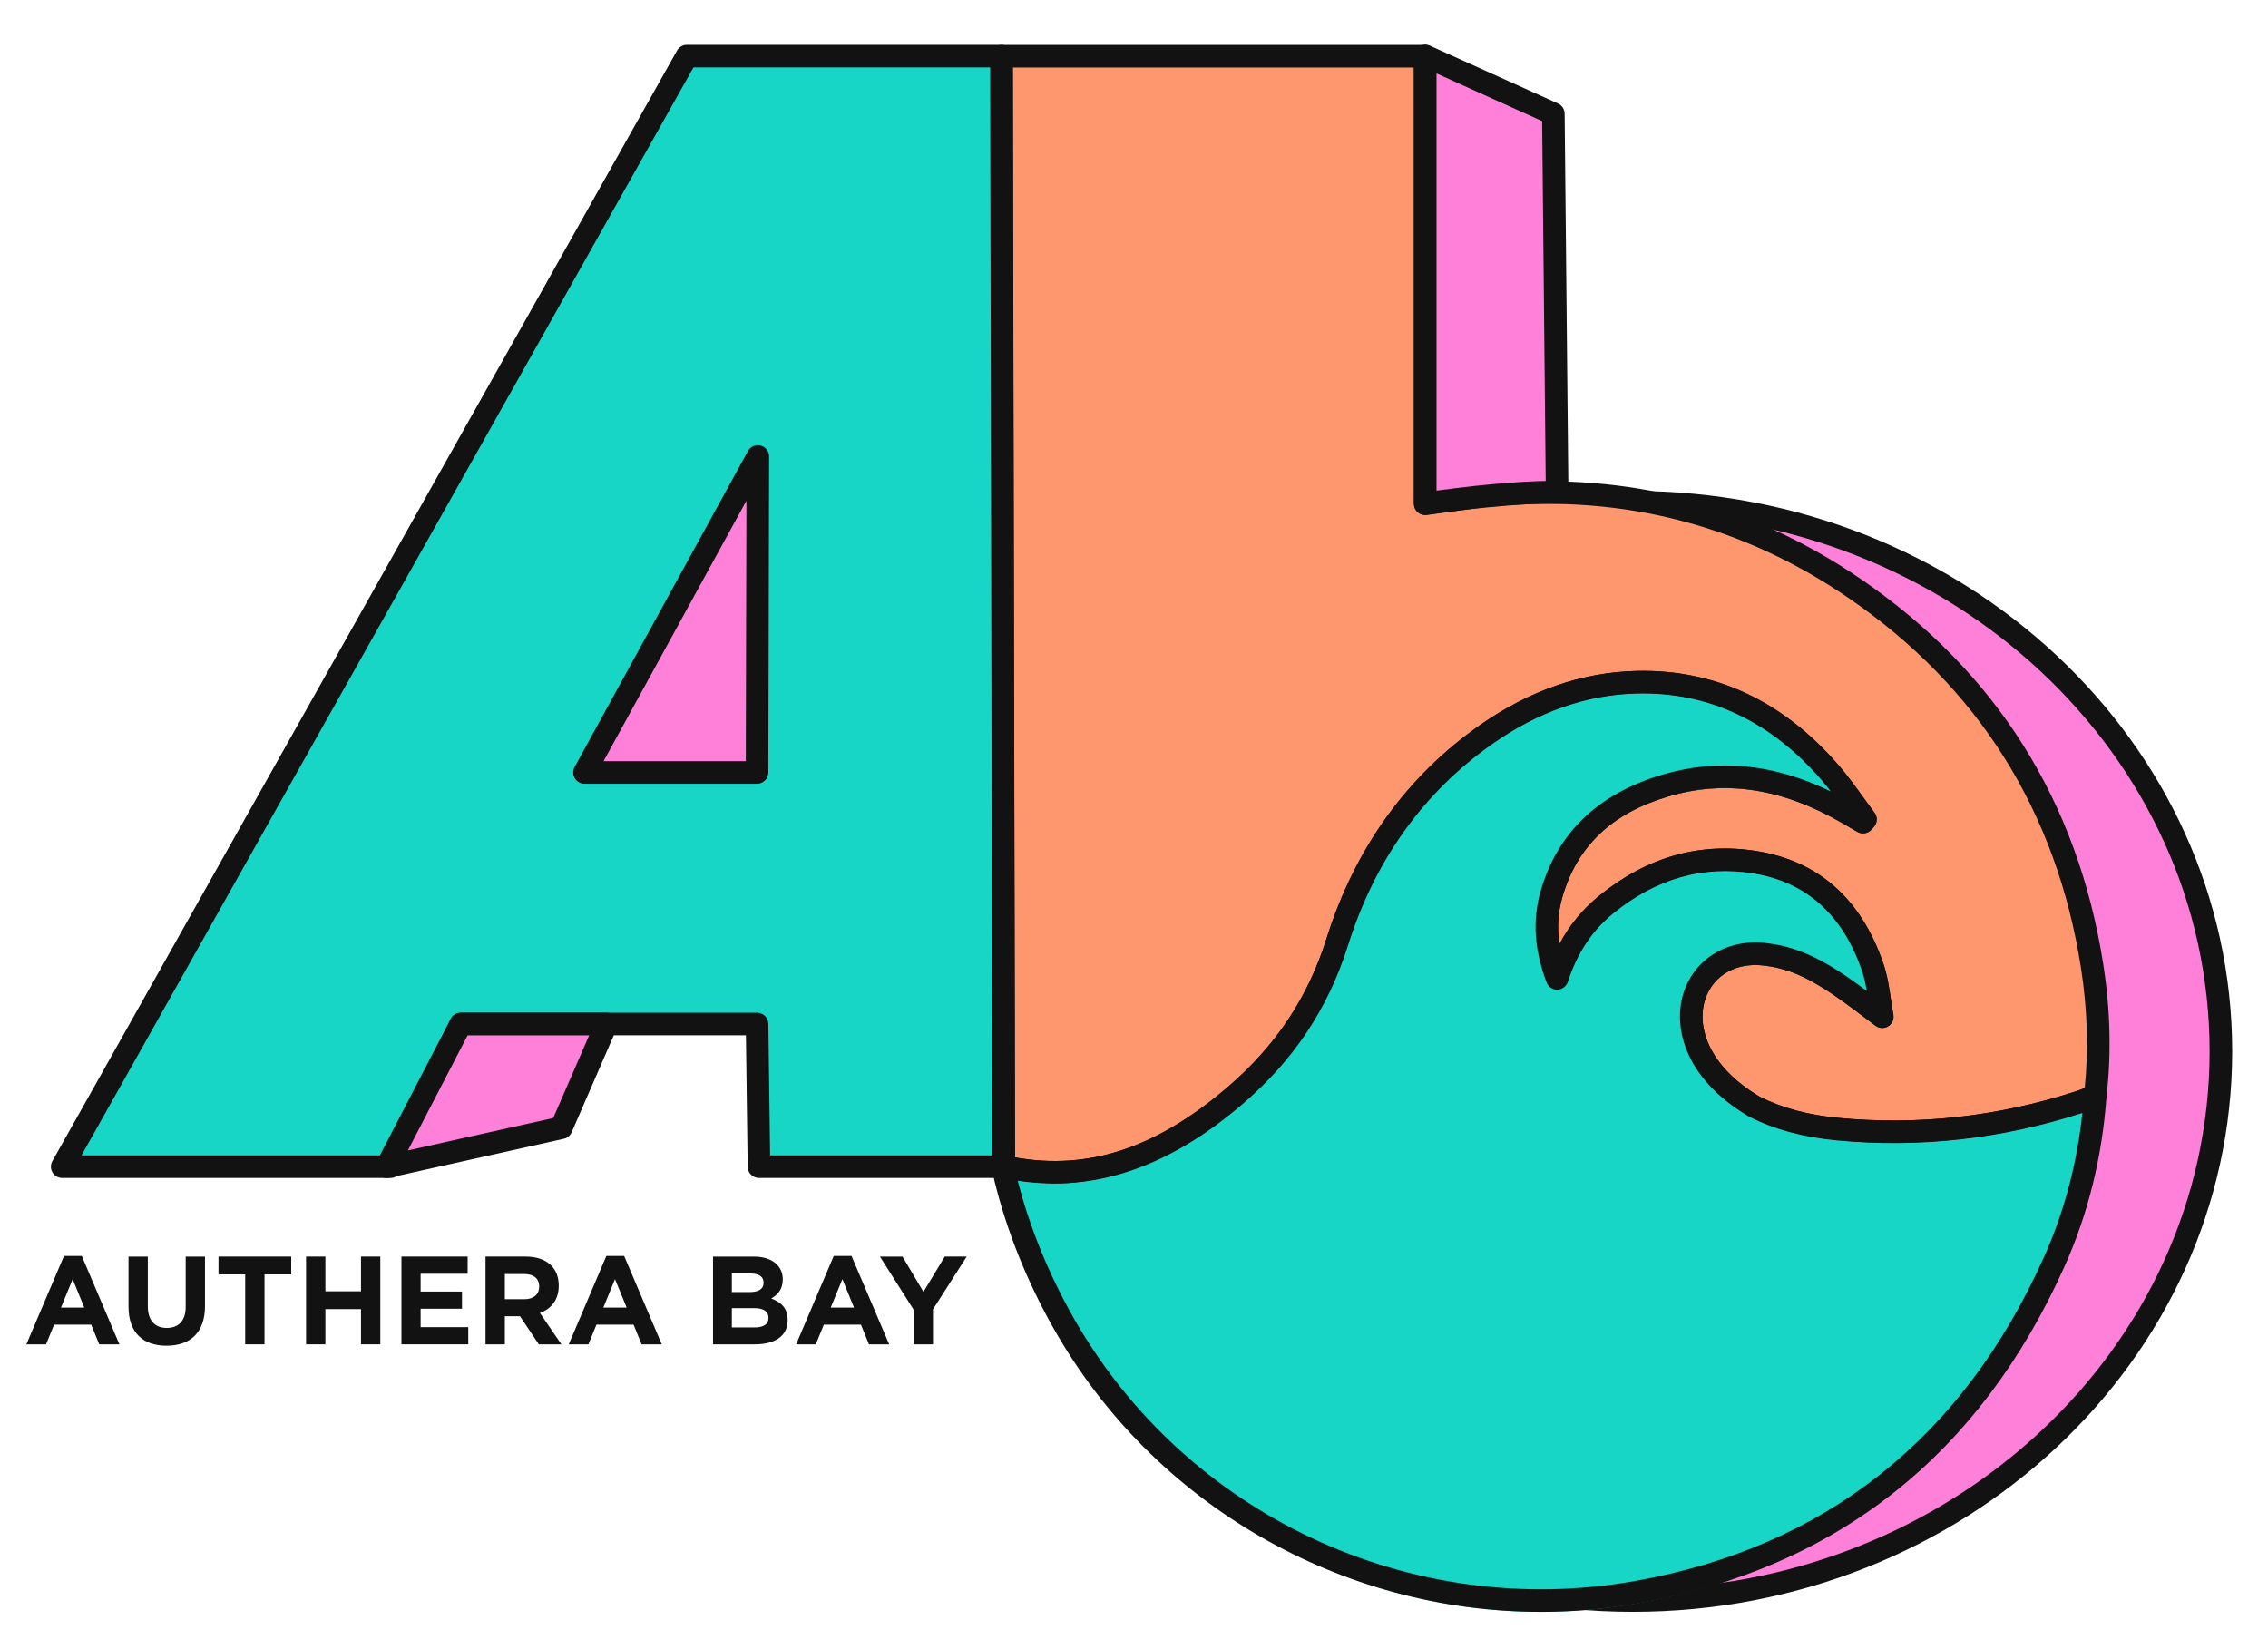 <?xml version="1.0" encoding="UTF-8" standalone="no"?>
<svg xmlns:inkscape="http://www.inkscape.org/namespaces/inkscape" xmlns:sodipodi="http://sodipodi.sourceforge.net/DTD/sodipodi-0.dtd" xmlns="http://www.w3.org/2000/svg" xmlns:svg="http://www.w3.org/2000/svg" version="1.1" id="svg1" width="5.5in" height="4in" viewBox="0 0 528 384" sodipodi:docname="AB_Present.svg">
  <defs id="defs1">
    <clipPath id="clipPath2">
      <path d="M 0,792 H 612 V 0 H 0 Z" transform="translate(-505.677,-357.036)" id="path2"></path>
    </clipPath>
    <clipPath id="clipPath4">
      <path d="M 0,792 H 612 V 0 H 0 Z" transform="translate(-402.972,-450.992)" id="path4"></path>
    </clipPath>
    <clipPath id="clipPath6">
      <path d="M 0,792 H 612 V 0 H 0 Z" transform="translate(-250.2,-460.961)" id="path6"></path>
    </clipPath>
    <clipPath id="clipPath8">
      <path d="M 0,792 H 612 V 0 H 0 Z" transform="translate(-446.558,-363.123)" id="path8"></path>
    </clipPath>
    <clipPath id="clipPath10">
      <path d="M 0,792 H 612 V 0 H 0 Z" transform="translate(-295.113,-338.539)" id="path10"></path>
    </clipPath>
    <clipPath id="clipPath12">
      <path d="M 0,792 H 612 V 0 H 0 Z" transform="translate(-438.77,-343.48)" id="path12"></path>
    </clipPath>
    <clipPath id="clipPath14">
      <path d="M 0,792 H 612 V 0 H 0 Z" transform="translate(-295.571,-334.469)" id="path14"></path>
    </clipPath>
    <clipPath id="clipPath16">
      <path d="M 0,792 H 612 V 0 H 0 Z" transform="translate(-250.066,-405.766)" id="path16"></path>
    </clipPath>
    <clipPath id="clipPath18">
      <path d="M 0,792 H 612 V 0 H 0 Z" transform="translate(-223.256,-407.738)" id="path18"></path>
    </clipPath>
    <clipPath id="clipPath20">
      <path d="M 0,792 H 612 V 0 H 0 Z" transform="translate(-366.727,-530.892)" id="path20"></path>
    </clipPath>
    <clipPath id="clipPath22">
      <path d="M 0,792 H 612 V 0 H 0 Z" transform="translate(-368.699,-527.838)" id="path22"></path>
    </clipPath>
    <clipPath id="clipPath24">
      <path d="M 0,792 H 612 V 0 H 0 Z" transform="translate(-185.392,-336.906)" id="path24"></path>
    </clipPath>
    <clipPath id="clipPath26">
      <path d="M 0,792 H 612 V 0 H 0 Z" transform="translate(-199.518,-359.852)" id="path26"></path>
    </clipPath>
    <clipPath id="clipPath28">
      <path d="M 0,792 H 612 V 0 H 0 Z" transform="translate(-132.595,-312.311)" id="path28"></path>
    </clipPath>
    <clipPath id="clipPath30">
      <path d="M 0,792 H 612 V 0 H 0 Z" transform="translate(-140.313,-312.464)" id="path30"></path>
    </clipPath>
    <clipPath id="clipPath32">
      <path d="M 0,792 H 612 V 0 H 0 Z" transform="translate(-160.688,-318.115)" id="path32"></path>
    </clipPath>
    <clipPath id="clipPath34">
      <path d="M 0,792 H 612 V 0 H 0 Z" transform="translate(-171.316,-321.225)" id="path34"></path>
    </clipPath>
    <clipPath id="clipPath36">
      <path d="M 0,792 H 612 V 0 H 0 Z" transform="translate(-187.968,-321.225)" id="path36"></path>
    </clipPath>
    <clipPath id="clipPath38">
      <path d="M 0,792 H 612 V 0 H 0 Z" transform="translate(-209.437,-313.778)" id="path38"></path>
    </clipPath>
    <clipPath id="clipPath40">
      <path d="M 0,792 H 612 V 0 H 0 Z" transform="translate(-227.292,-312.311)" id="path40"></path>
    </clipPath>
    <clipPath id="clipPath42">
      <path d="M 0,792 H 612 V 0 H 0 Z" transform="translate(-249.555,-312.224)" id="path42"></path>
    </clipPath>
    <clipPath id="clipPath44">
      <path d="M 0,792 H 612 V 0 H 0 Z" transform="translate(-266.994,-312.311)" id="path44"></path>
    </clipPath>
    <clipPath id="clipPath46">
      <path d="M 0,792 H 612 V 0 H 0 Z" transform="translate(-277.405,-311.94)" id="path46"></path>
    </clipPath>
  </defs>
  <g id="layer-MC1" inkscape:groupmode="layer" inkscape:label="Layer 1">
    <path id="path1" d="m 0,0 c 0,-52.98 -45.983,-95.928 -102.706,-95.928 -56.722,0 -102.705,42.948 -102.705,95.928 0,52.98 45.983,95.928 102.705,95.928 C -45.983,95.928 0,52.98 0,0" style="display:inline;fill:#ff80d8;fill-opacity:1;fill-rule:nonzero;stroke:none" transform="matrix(1.333,0,0,-1.333,517.07,244.838)" clip-path="url(#clipPath2)"></path>
    <path id="path3" d="m 0,0 c -55.545,0 -100.734,-42.149 -100.734,-93.956 0,-51.808 45.189,-93.956 100.734,-93.956 55.544,0 100.732,42.148 100.732,93.956 C 100.732,-42.149 55.544,0 0,0 m 0,-191.856 c -57.72,0 -104.678,43.918 -104.678,97.9 0,53.982 46.958,97.9 104.678,97.9 57.719,0 104.677,-43.918 104.677,-97.9 0,-53.982 -46.958,-97.9 -104.677,-97.9" style="display:inline;fill:#121212;fill-opacity:1;fill-rule:nonzero;stroke:none" transform="matrix(1.333,0,0,-1.333,380.13,119.563)" clip-path="url(#clipPath4)"></path>
    <path id="path5" d="M 0,0 -30.275,-55.195 H -0.453" style="display:inline;fill:#ff80d8;fill-opacity:1;fill-rule:nonzero;stroke:none" transform="matrix(1.333,0,0,-1.333,176.433,106.271)" clip-path="url(#clipPath6)"></path>
    <path id="path7" d="m 0,0 c -1.947,1.457 -3.87,2.948 -5.847,4.362 -4.353,3.116 -8.886,5.862 -14.363,6.5 -13.554,1.916 -20.23,-15.833 -2.125,-26.577 4.585,-2.32 9.506,-3.449 14.548,-3.928 14.304,-1.357 28.311,0.242 41.989,4.658 1.008,0.325 1.991,0.728 2.985,1.096 0.908,7.633 0.641,15.266 -0.546,22.821 -4.372,27.831 -18.173,49.898 -41.381,65.814 -18.871,12.943 -39.894,18.409 -62.754,16.407 -4.032,-0.354 -8.037,-1.016 -12.337,-1.572 v 78.188 h -73.982 l 0.399,-193.976 v 0 c 15.753,-3.388 28.722,2.443 40.342,12.381 8.463,7.238 14.492,16.061 17.888,26.85 4.678,14.863 13.142,27.254 26.057,36.295 7.872,5.512 16.593,8.878 26.26,9.104 13.796,0.322 24.87,-5.519 33.752,-15.787 2.231,-2.579 4.129,-5.445 6.181,-8.179 -0.142,-0.154 -0.283,-0.308 -0.424,-0.462 -0.863,0.502 -1.726,1.004 -2.589,1.506 -9.997,5.815 -20.593,8.212 -31.909,4.879 -9.759,-2.875 -16.945,-8.758 -19.893,-18.908 -1.407,-4.845 -0.976,-9.619 0.964,-14.78 1.754,5.382 4.526,9.591 8.568,12.883 7.61,6.196 16.323,8.987 26.04,7.399 10.571,-1.728 17.123,-8.435 20.5,-18.32 C -0.736,5.9 -0.531,2.894 0,0" style="display:inline;fill:#ff976e;fill-opacity:1;fill-rule:nonzero;stroke:none" transform="matrix(1.333,0,0,-1.333,438.244,236.722)" clip-path="url(#clipPath8)"></path>
    <path id="path9" d="m 0,0 c 12.847,-2.287 24.675,1.637 37.092,12.256 8.399,7.186 14.055,15.673 17.288,25.944 4.97,15.789 13.989,28.345 26.806,37.319 8.649,6.055 17.849,9.237 27.346,9.459 13.689,0.318 25.561,-5.221 35.289,-16.468 1.589,-1.835 3.011,-3.808 4.389,-5.716 0.621,-0.86 1.241,-1.722 1.878,-2.57 0.569,-0.759 0.518,-1.816 -0.124,-2.516 l -0.424,-0.461 c -0.625,-0.683 -1.643,-0.839 -2.445,-0.373 l -2.588,1.507 c -10.47,6.088 -20.397,7.625 -30.362,4.691 -9.9,-2.917 -15.97,-8.663 -18.555,-17.565 -0.776,-2.675 -0.952,-5.361 -0.518,-8.212 1.765,3.292 4.052,6.065 6.911,8.393 8.368,6.813 17.648,9.438 27.604,7.816 10.782,-1.763 18.199,-8.367 22.047,-19.628 0.71,-2.08 1.027,-4.233 1.334,-6.317 0.13,-0.876 0.258,-1.753 0.417,-2.619 0.147,-0.798 -0.21,-1.604 -0.901,-2.031 -0.687,-0.43 -1.569,-0.389 -2.22,0.096 l -1.795,1.353 c -1.331,1.007 -2.663,2.013 -4.018,2.984 -4.588,3.283 -8.628,5.584 -13.444,6.145 -4.883,0.693 -8.967,-1.551 -10.428,-5.705 -1.547,-4.402 0.012,-11.539 9.482,-17.183 3.928,-1.979 8.437,-3.187 13.782,-3.694 13.859,-1.317 27.726,0.221 41.198,4.571 0.595,0.191 1.179,0.413 1.764,0.636 0.693,6.772 0.469,13.863 -0.667,21.096 -4.286,27.284 -17.929,48.983 -40.549,64.496 -18.403,12.622 -39.076,18.031 -61.466,16.068 -2.684,-0.235 -5.347,-0.609 -8.167,-1.005 -1.339,-0.187 -2.699,-0.379 -4.09,-0.558 -0.57,-0.072 -1.129,0.101 -1.554,0.475 -0.427,0.374 -0.671,0.914 -0.671,1.481 v 76.216 H -0.392 Z m 6.814,-4.551 c -3.035,-0.002 -6.098,0.333 -9.198,1 -0.907,0.195 -1.555,0.996 -1.557,1.924 L -4.34,192.349 c -0.001,0.524 0.206,1.027 0.576,1.397 0.37,0.37 0.872,0.579 1.396,0.579 h 73.981 c 1.089,0 1.973,-0.883 1.973,-1.972 v -75.934 c 0.612,0.084 1.219,0.17 1.823,0.254 2.871,0.403 5.583,0.784 8.369,1.028 23.31,2.045 44.863,-3.591 64.043,-16.745 23.549,-16.15 37.752,-38.738 42.212,-67.135 1.261,-8.015 1.448,-15.873 0.557,-23.358 -0.087,-0.737 -0.58,-1.361 -1.275,-1.618 l -0.931,-0.352 c -0.706,-0.27 -1.412,-0.538 -2.13,-0.77 C 172.265,3.206 157.865,1.613 143.471,2.979 137.6,3.535 132.61,4.887 128.219,7.11 c -0.038,0.02 -0.077,0.041 -0.115,0.063 -11.573,6.868 -13.291,16.099 -11.246,21.918 2.079,5.915 7.973,9.246 14.653,8.308 5.94,-0.692 10.837,-3.702 15.235,-6.85 0.67,-0.479 1.334,-0.968 1.994,-1.46 -0.208,1.225 -0.458,2.397 -0.838,3.511 -3.341,9.778 -9.717,15.501 -18.952,17.011 -8.786,1.441 -17.023,-0.913 -24.476,-6.982 -3.702,-3.013 -6.298,-6.926 -7.937,-11.964 -0.26,-0.796 -0.994,-1.342 -1.831,-1.361 h -0.045 c -0.821,0 -1.556,0.507 -1.846,1.277 -2.151,5.72 -2.482,10.962 -1.012,16.025 2.948,10.155 10.09,16.968 21.228,20.249 9.754,2.875 19.42,1.922 29.433,-2.92 -0.527,0.681 -1.064,1.346 -1.626,1.995 C 131.916,76.245 121.03,81.327 108.625,81.035 99.918,80.832 91.448,77.889 83.449,72.288 71.359,63.824 62.844,51.957 58.142,37.016 54.68,26.018 48.633,16.94 39.655,9.259 28.844,0.013 18.023,-4.551 6.814,-4.551" style="display:inline;fill:#121212;fill-opacity:1;fill-rule:nonzero;stroke:none" transform="matrix(1.333,0,0,-1.333,236.318,269.5)" clip-path="url(#clipPath10)"></path>
    <path id="path11" d="m 0,0 c -5.042,0.479 -9.963,1.607 -14.547,3.927 -18.105,10.745 -11.429,28.493 2.125,26.578 5.477,-0.638 10.009,-3.385 14.362,-6.5 1.977,-1.415 3.901,-2.905 5.847,-4.362 -0.53,2.894 -0.736,5.9 -1.677,8.654 -3.377,9.884 -9.928,16.591 -20.5,18.319 -9.716,1.588 -18.43,-1.203 -26.039,-7.399 -4.043,-3.291 -6.815,-7.501 -8.568,-12.882 -1.941,5.161 -2.371,9.935 -0.964,14.779 2.947,10.151 10.133,16.034 19.892,18.908 11.316,3.334 21.912,0.937 31.91,-4.878 0.863,-0.502 1.726,-1.004 2.589,-1.506 0.141,0.154 0.282,0.307 0.423,0.461 -2.051,2.735 -3.95,5.601 -6.18,8.18 -8.882,10.268 -19.957,16.108 -33.752,15.786 -9.667,-0.225 -18.388,-3.591 -26.261,-9.103 -12.914,-9.042 -21.379,-21.433 -26.057,-36.295 -3.396,-10.79 -9.425,-19.612 -17.888,-26.85 -11.62,-9.939 -24.589,-15.769 -40.341,-12.381 0.097,-0.696 0.133,-1.408 0.301,-2.087 2.19,-8.827 5.58,-17.156 10.057,-25.087 19.646,-34.8 59.367,-54.422 100.316,-47.117 34.278,6.114 58.471,25.859 72.742,57.601 4.133,9.194 6.473,18.921 7.185,29.007 C 43.98,5.386 42.997,4.983 41.989,4.657 28.311,0.242 14.305,-1.357 0,0" style="display:inline;fill:#18d6c6;fill-opacity:1;fill-rule:nonzero;stroke:none" transform="matrix(1.333,0,0,-1.333,427.861,265.51)" clip-path="url(#clipPath12)"></path>
    <path id="path13" d="m 0,0 c 2.1,-8.145 5.344,-16.134 9.648,-23.757 19.534,-34.6 59.024,-53.145 98.252,-46.146 33.115,5.907 57.101,24.906 71.29,56.47 3.544,7.881 5.809,16.369 6.747,25.272 -0.047,-0.017 -0.093,-0.032 -0.141,-0.046 -13.988,-4.516 -28.385,-6.11 -42.783,-4.744 -5.872,0.556 -10.861,1.908 -15.252,4.131 -0.038,0.019 -0.077,0.041 -0.115,0.063 -11.574,6.868 -13.291,16.099 -11.246,21.918 2.078,5.915 7.973,9.246 14.653,8.308 5.939,-0.692 10.836,-3.702 15.235,-6.85 0.67,-0.479 1.334,-0.968 1.994,-1.46 -0.208,1.225 -0.459,2.397 -0.839,3.511 -3.34,9.778 -9.716,15.501 -18.951,17.011 -8.786,1.441 -17.024,-0.913 -24.477,-6.982 -3.701,-3.013 -6.297,-6.926 -7.937,-11.964 -0.259,-0.796 -0.994,-1.342 -1.831,-1.361 h -0.045 c -0.82,0 -1.556,0.507 -1.846,1.277 -2.15,5.72 -2.482,10.962 -1.012,16.025 2.948,10.155 10.091,16.968 21.229,20.249 9.753,2.875 19.42,1.922 29.433,-2.92 -0.528,0.681 -1.064,1.346 -1.627,1.995 -8.922,10.314 -19.808,15.397 -32.213,15.105 C 99.461,84.902 90.99,81.959 82.99,76.358 70.901,67.894 62.386,56.027 57.683,41.086 54.222,30.088 48.175,21.01 39.196,13.329 26.356,2.348 13.504,-2.029 0,0 m 91.387,-75.311 c -34.839,-10e-4 -67.681,18.629 -85.174,49.615 -4.626,8.195 -8.075,16.802 -10.253,25.582 -0.146,0.589 -0.21,1.167 -0.267,1.675 -0.022,0.206 -0.045,0.41 -0.073,0.613 -0.09,0.638 0.138,1.278 0.61,1.718 0.472,0.439 1.126,0.62 1.757,0.484 13.447,-2.893 25.729,0.905 38.647,11.95 8.399,7.186 14.054,15.673 17.287,25.944 4.97,15.789 13.99,28.345 26.807,37.319 8.648,6.055 17.849,9.237 27.346,9.459 13.689,0.318 25.561,-5.221 35.289,-16.468 1.588,-1.835 3.011,-3.808 4.388,-5.716 0.622,-0.861 1.242,-1.722 1.879,-2.57 0.569,-0.759 0.517,-1.816 -0.125,-2.516 l -0.423,-0.461 c -0.626,-0.683 -1.644,-0.839 -2.445,-0.373 l -2.588,1.507 c -10.471,6.088 -20.398,7.625 -30.362,4.691 -9.9,-2.917 -15.971,-8.663 -18.555,-17.565 -0.777,-2.675 -0.953,-5.361 -0.519,-8.212 1.766,3.292 4.052,6.065 6.912,8.393 8.368,6.813 17.654,9.438 27.603,7.816 10.783,-1.763 18.2,-8.367 22.048,-19.628 0.71,-2.08 1.027,-4.233 1.334,-6.317 0.129,-0.876 0.258,-1.753 0.417,-2.619 0.146,-0.798 -0.211,-1.604 -0.901,-2.031 -0.687,-0.43 -1.569,-0.389 -2.22,0.096 l -1.795,1.353 c -1.332,1.007 -2.663,2.013 -4.019,2.984 -4.587,3.283 -8.628,5.584 -13.444,6.145 -4.882,0.693 -8.966,-1.549 -10.427,-5.705 -1.548,-4.402 0.011,-11.539 9.481,-17.183 3.929,-1.979 8.438,-3.187 13.783,-3.694 13.863,-1.317 27.726,0.221 41.198,4.571 0.652,0.21 1.293,0.457 1.935,0.702 l 0.973,0.367 c 0.63,0.232 1.331,0.13 1.867,-0.273 0.535,-0.402 0.83,-1.048 0.783,-1.716 -0.741,-10.485 -3.215,-20.47 -7.353,-29.677 -14.757,-32.823 -39.72,-52.585 -74.194,-58.735 -5.75,-1.026 -11.507,-1.525 -17.207,-1.525" style="display:inline;fill:#121212;fill-opacity:1;fill-rule:nonzero;stroke:none" transform="matrix(1.333,0,0,-1.333,236.929,274.927)" clip-path="url(#clipPath14)"></path>
    <path id="path15" d="M 0,0 H -30.141 L 0.133,55.195 Z M 40.934,125.126 H -12.258 L -121.354,-68.86 h 57.337 l 12.269,24.918 H 0 L 0.333,-68.86 h 42.745 v 0.01 l -0.4,193.976 z" style="display:inline;fill:#18d6c6;fill-opacity:1;fill-rule:nonzero;stroke:none" transform="matrix(1.333,0,0,-1.333,176.256,179.865)" clip-path="url(#clipPath16)"></path>
    <path id="path17" d="m 0,0 h 24.842 l 0.111,45.492 z M 26.81,-3.944 H -3.331 c -0.697,0 -1.342,0.368 -1.697,0.967 -0.355,0.6 -0.367,1.343 -0.032,1.953 L 25.215,54.17 c 0.432,0.791 1.348,1.187 2.22,0.962 0.873,-0.225 1.482,-1.013 1.48,-1.914 L 28.782,-1.977 C 28.779,-3.064 27.897,-3.944 26.81,-3.944 M 29.089,-68.86 H 67.912 L 67.52,121.182 H 15.706 L -91.173,-68.86 h 52.738 l 11.729,23.818 c 0.331,0.674 1.018,1.1 1.769,1.1 H 26.81 c 1.079,0 1.957,-0.867 1.972,-1.945 z m 40.799,-3.944 H 27.144 c -1.08,0 -1.958,0.866 -1.972,1.945 l -0.308,22.973 H -23.71 l -11.728,-23.818 c -0.332,-0.674 -1.018,-1.1 -1.769,-1.1 h -57.338 c -0.7,0 -1.348,0.371 -1.702,0.977 -0.354,0.604 -0.36,1.35 -0.017,1.962 L 12.833,124.121 c 0.349,0.62 1.007,1.005 1.719,1.005 h 54.937 c 1.087,0 1.969,-0.881 1.972,-1.968 L 71.86,-70.818 c 0.001,-0.524 -0.206,-1.031 -0.576,-1.402 -0.37,-0.371 -0.872,-0.584 -1.396,-0.584" style="display:inline;fill:#121212;fill-opacity:1;fill-rule:nonzero;stroke:none" transform="matrix(1.333,0,0,-1.333,140.509,177.235)" clip-path="url(#clipPath18)"></path>
    <path id="path19" d="m 0,0 22.375,-10.1 0.658,-66.125 c 0,0 -6.937,0.337 -23.033,-1.964 z" style="display:inline;fill:#ff80d8;fill-opacity:1;fill-rule:nonzero;stroke:none" transform="matrix(1.333,0,0,-1.333,331.803,13.03)" clip-path="url(#clipPath20)"></path>
    <path id="path21" d="m 0,0 v -72.869 c 9.994,1.35 16.13,1.637 19.07,1.682 l -0.625,62.861 z m -1.972,-77.107 c -0.471,0 -0.931,0.17 -1.292,0.482 -0.432,0.375 -0.68,0.918 -0.68,1.49 V 3.054 c 0,0.669 0.34,1.293 0.902,1.657 0.563,0.362 1.27,0.414 1.881,0.14 l 22.376,-10.1 c 0.7,-0.315 1.153,-1.009 1.161,-1.777 l 0.657,-66.125 c 0.005,-0.542 -0.214,-1.063 -0.605,-1.439 -0.39,-0.376 -0.907,-0.566 -1.461,-0.551 -0.065,0.001 -7.014,0.29 -22.66,-1.946 -0.093,-0.013 -0.187,-0.02 -0.279,-0.02" style="display:inline;fill:#121212;fill-opacity:1;fill-rule:nonzero;stroke:none" transform="matrix(1.333,0,0,-1.333,334.432,17.101)" clip-path="url(#clipPath22)"></path>
    <path id="path23" d="m 0,0 30.492,6.804 7.87,18.114 H 12.927 Z" style="display:inline;fill:#ff80d8;fill-opacity:1;fill-rule:nonzero;stroke:none" transform="matrix(1.333,0,0,-1.333,90.023,271.678)" clip-path="url(#clipPath24)"></path>
    <path id="path25" d="M 0,0 -10.428,-20.099 14.957,-14.435 21.229,0 Z m -14.126,-24.918 c -0.604,0 -1.185,0.279 -1.563,0.769 -0.468,0.607 -0.541,1.43 -0.188,2.111 L -2.949,2.88 c 0.339,0.653 1.014,1.064 1.75,1.064 h 25.435 c 0.665,0 1.285,-0.335 1.649,-0.891 0.365,-0.556 0.425,-1.257 0.16,-1.867 l -7.869,-18.113 c -0.252,-0.578 -0.764,-1.001 -1.38,-1.139 l -30.493,-6.804 c -0.143,-0.033 -0.287,-0.048 -0.429,-0.048" style="fill:#121212;fill-opacity:1;fill-rule:nonzero;stroke:none" transform="matrix(1.333,0,0,-1.333,108.857,241.083)" clip-path="url(#clipPath26)"></path>
    <path id="path27" d="M 0,0 -2.036,4.971 -4.073,0 Z m -3.547,9.022 h 3.109 L 6.132,-6.416 H 2.606 l -1.402,3.438 h -6.481 l -1.402,-3.438 h -3.438 z" style="display:inline;fill:#121212;fill-opacity:1;fill-rule:nonzero;stroke:none" transform="matrix(1.333,0,0,-1.333,19.627,304.471)" clip-path="url(#clipPath28)"></path>
    <path id="path29" d="M 0,0 V 8.76 H 3.373 V 0.089 c 0,-2.498 1.248,-3.789 3.306,-3.789 2.059,0 3.307,1.248 3.307,3.679 V 8.76 h 3.372 V 0.111 C 13.358,-4.533 10.752,-6.81 6.636,-6.81 2.519,-6.81 0,-4.511 0,0" style="display:inline;fill:#121212;fill-opacity:1;fill-rule:nonzero;stroke:none" transform="matrix(1.333,0,0,-1.333,29.918,304.267)" clip-path="url(#clipPath30)"></path>
    <path id="path31" d="M 0,0 H -4.665 V 3.11 H 8.036 V 0 H 3.373 V -12.219 H 0 Z" style="fill:#121212;fill-opacity:1;fill-rule:nonzero;stroke:none" transform="matrix(1.333,0,0,-1.333,57.084,296.733)" clip-path="url(#clipPath32)"></path>
    <path id="path33" d="M 0,0 H 3.373 V -6.066 H 9.592 V 0 h 3.372 V -15.329 H 9.592 v 6.153 H 3.373 v -6.153 H 0 Z" style="fill:#121212;fill-opacity:1;fill-rule:nonzero;stroke:none" transform="matrix(1.333,0,0,-1.333,71.255,292.586)" clip-path="url(#clipPath34)"></path>
    <path id="path35" d="M 0,0 H 11.562 V -3.001 H 3.35 v -3.11 h 7.227 V -9.11 H 3.35 v -3.218 h 8.322 v -3.001 H 0 Z" style="fill:#121212;fill-opacity:1;fill-rule:nonzero;stroke:none" transform="matrix(1.333,0,0,-1.333,93.458,292.586)" clip-path="url(#clipPath36)"></path>
    <path id="path37" d="m 0,0 c 1.642,0 2.584,0.875 2.584,2.168 v 0.045 c 0,1.444 -1.008,2.189 -2.65,2.189 h -3.35 V 0 Z M -6.789,7.446 H 0.218 C 2.167,7.446 3.679,6.899 4.686,5.891 5.54,5.037 6,3.832 6,2.388 V 2.343 C 6,-0.13 4.664,-1.685 2.715,-2.409 L 6.46,-7.883 H 2.518 l -3.285,4.905 h -2.649 v -4.905 h -3.373 z" style="fill:#121212;fill-opacity:1;fill-rule:nonzero;stroke:none" transform="matrix(1.333,0,0,-1.333,122.083,302.514)" clip-path="url(#clipPath38)"></path>
    <path id="path39" d="M 0,0 -2.036,4.971 -4.073,0 Z m -3.547,9.022 h 3.109 L 6.132,-6.416 H 2.606 l -1.402,3.438 h -6.481 l -1.402,-3.438 h -3.437 z" style="fill:#121212;fill-opacity:1;fill-rule:nonzero;stroke:none" transform="matrix(1.333,0,0,-1.333,145.89,304.471)" clip-path="url(#clipPath40)"></path>
    <path id="path41" d="M 0,0 H -3.898 V -3.372 H 0.11 c 1.489,0 2.386,0.526 2.386,1.664 v 0.044 C 2.496,-0.635 1.73,0 0,0 m 1.642,4.468 c 0,1.008 -0.788,1.577 -2.212,1.577 H -3.898 V 2.803 h 3.11 c 1.489,0 2.43,0.481 2.43,1.621 z m -8.825,4.533 h 7.117 c 1.752,0 3.131,-0.481 4.008,-1.359 0.7,-0.7 1.051,-1.555 1.051,-2.605 V 4.993 C 4.993,3.263 4.073,2.3 2.978,1.687 4.752,1.007 5.847,-0.021 5.847,-2.079 v -0.045 c 0,-2.803 -2.278,-4.204 -5.737,-4.204 h -7.293 z" style="fill:#121212;fill-opacity:1;fill-rule:nonzero;stroke:none" transform="matrix(1.333,0,0,-1.333,175.574,304.588)" clip-path="url(#clipPath42)"></path>
    <path id="path43" d="M 0,0 -2.036,4.971 -4.073,0 Z m -3.547,9.022 h 3.109 L 6.132,-6.416 H 2.606 l -1.402,3.438 h -6.481 l -1.402,-3.438 h -3.437 z" style="display:inline;fill:#121212;fill-opacity:1;fill-rule:nonzero;stroke:none" transform="matrix(1.333,0,0,-1.333,198.826,304.471)" clip-path="url(#clipPath44)"></path>
    <path id="path45" d="m 0,0 -5.89,9.285 h 3.941 L 1.708,3.131 5.431,9.285 H 9.263 L 3.373,0.064 V -6.045 H 0 Z" style="display:inline;fill:#121212;fill-opacity:1;fill-rule:nonzero;stroke:none" transform="matrix(1.333,0,0,-1.333,212.707,304.966)" clip-path="url(#clipPath46)"></path>
  </g>
</svg>
